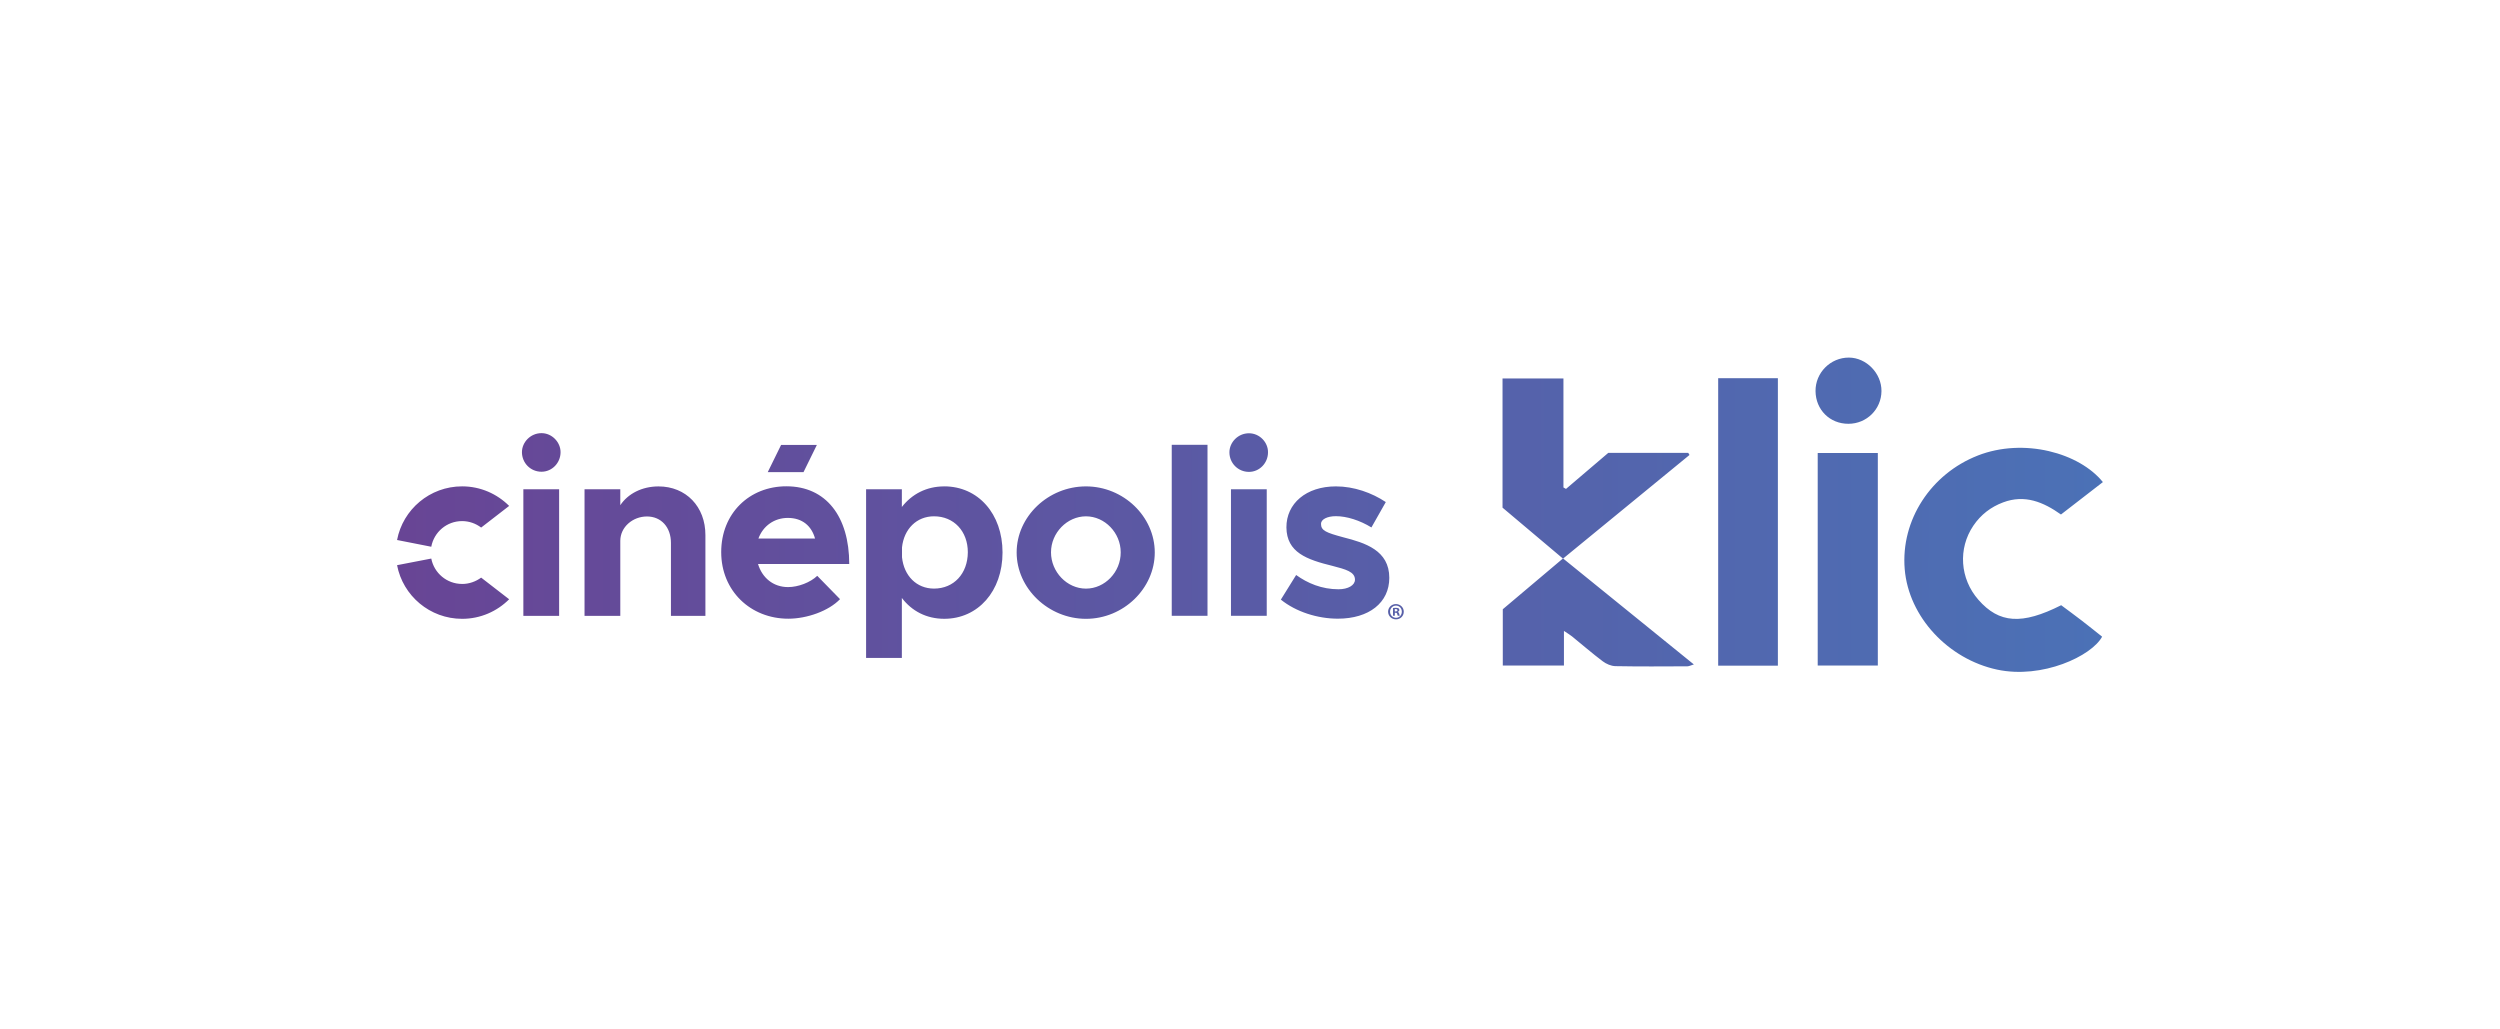 <svg xmlns="http://www.w3.org/2000/svg" xmlns:xlink="http://www.w3.org/1999/xlink" id="Capa_1" data-name="Capa 1" viewBox="0 0 850 350"><defs><style>      .cls-1 {        fill: url(#Degradado_sin_nombre_12);        stroke-width: 0px;      }    </style><linearGradient id="Degradado_sin_nombre_12" data-name="Degradado sin nombre 12" x1="135" y1="175" x2="715" y2="175" gradientUnits="userSpaceOnUse"><stop offset="0" stop-color="#684595"></stop><stop offset="1" stop-color="#4b71b6"></stop></linearGradient></defs><path id="Cin&#xE9;polis_Klic" data-name="Cin&#xE9;polis Klic" class="cls-1" d="m510.93,207.16c6.58-5.55,13.39-11.3,20.45-17.26-7.1-5.99-13.84-11.67-20.52-17.3v-43.93h20.71v37.07c.29.16.58.33.87.49,4.81-4.1,9.62-8.2,14.37-12.25h27.19l.43.71c-14.19,11.63-28.39,23.27-42.96,35.21,14.86,12.04,29.44,23.86,44.44,36.01-1.08.32-1.65.64-2.21.64-8.16.03-16.32.1-24.47-.06-1.46-.03-3.11-.75-4.3-1.65-3.58-2.69-6.96-5.64-10.44-8.46-.66-.54-1.41-.97-2.75-1.87v11.76h-20.79v-19.11Zm161.51-52.27c-15.87,6.21-26.23,21.89-24.84,38.62,1.35,16.26,14.79,30.59,31.42,34.16,15.34,3.29,32.17-4.63,35.7-11.2-2.28-1.81-4.59-3.67-6.94-5.48-2.34-1.8-4.73-3.55-6.98-5.22-13.37,6.75-21.09,6.19-28.14-1.84-6.3-7.19-6.97-17.43-1.72-25.2,2.54-3.75,5.94-6.36,10.14-7.93,7.33-2.75,13.67-.12,19.65,4.13,4.86-3.75,9.46-7.31,14.25-11.02-7.97-9.9-26.83-15.17-42.56-9.02Zm-67.96-26.31h-20.3v97.75h20.3v-97.75Zm13.54,97.7h20.44v-72.25h-20.44v72.25Zm21.68-93.31c.05-6.04-5.14-11.37-11.08-11.39-6.26-.02-11.41,5.15-11.34,11.41.07,6.35,4.86,11.11,11.17,11.1,6.22,0,11.2-4.93,11.25-11.12Zm-482.58,65.58c2.42,0,4.67-.84,6.47-2.16l9.52,7.36c-4.1,4.1-9.74,6.65-15.99,6.65-10.97,0-20.13-7.84-22.12-18.24l11.63-2.25c.97,4.94,5.29,8.63,10.49,8.63m0-21.37c-5.24,0-9.56,3.74-10.49,8.72l-11.63-2.29c1.98-10.4,11.15-18.24,22.12-18.24,6.25,0,11.89,2.56,15.99,6.65l-9.52,7.36c-1.81-1.37-4.05-2.2-6.47-2.2m160.44,22.95c6.74,0,11.45-5.07,11.5-12.34,0-7.18-4.76-12.24-11.5-12.24-5.9,0-10.22,4.32-10.88,10.57v3.35c.66,6.34,4.98,10.66,10.88,10.66m3.48-34.76c11.5,0,19.82,9.3,19.82,22.47s-8.33,22.56-19.82,22.56c-5.99,0-11.01-2.6-14.41-7.09v20.4h-12.16v-57.36h12.16v6.03c3.44-4.41,8.41-7,14.41-7m48.19,34.76c6.43,0,11.85-5.64,11.81-12.34,0-6.65-5.42-12.24-11.81-12.24s-11.89,5.59-11.89,12.24,5.42,12.34,11.89,12.34m0-34.76c12.73,0,23.39,10.22,23.39,22.47s-10.66,22.56-23.39,22.56-23.57-10.31-23.57-22.56,10.75-22.47,23.57-22.47m29.16-14.14h12.16v58.15h-12.16v-58.15Zm58.33,31.45c7.4,1.89,15.64,4.41,15.64,13.79,0,8.46-6.92,13.88-17.49,13.88-6.92,0-14.23-2.33-19.38-6.48l5.2-8.37c3.83,2.77,8.68,4.85,14.41,4.85,3.26,0,5.59-1.37,5.59-3.26,0-2.69-3.17-3.52-7.58-4.67-8.81-2.16-15.64-4.58-15.73-13.08-.04-8.15,6.7-13.97,16.83-13.97,6.12,0,12.2,2.16,16.96,5.33l-4.89,8.63c-3.92-2.42-8.41-3.83-12.07-3.83-3,0-5.07,1.1-5.07,2.6,0,2.33,1.76,3,7.58,4.58m-38.19-16.34h12.16v43.04h-12.16v-43.04Zm6.12-19.03c3.61,0,6.52,3.08,6.47,6.48,0,3.66-2.91,6.65-6.47,6.65-3.74,0-6.65-3-6.65-6.65,0-3.39,2.91-6.48,6.65-6.48m-151.46,13.22h-12.16l4.54-9.25h12.16l-4.54,9.25Zm3.92,22.56c-1.19-4.27-4.32-7-9.25-7-4.58,0-8.41,2.69-10,7h19.25Zm-9.74-17.75c13.48,0,21.37,10.26,21.37,26.43h-31.01c1.41,4.67,5.15,7.84,10.22,7.84,3.44,0,7.58-1.58,9.91-3.83l7.75,7.93c-3.83,4.01-11.23,6.65-17.58,6.65-12.82,0-22.82-9.43-22.82-22.64s9.6-22.38,22.16-22.38m-43.48.04c9.34,0,15.99,6.87,15.95,16.61v27.4h-11.72v-24.8c0-5.33-3.3-8.99-8.15-8.99s-9.07,3.61-9.07,8.28v25.51h-12.16v-43.04h12.16v5.42c2.6-3.92,7.4-6.39,12.99-6.39m-39.78-18.11c3.57,0,6.48,3.08,6.48,6.47,0,3.66-2.91,6.65-6.48,6.65-3.75,0-6.65-3-6.65-6.65,0-3.39,2.91-6.47,6.65-6.47m-6.17,19.08h12.16v43.04h-12.16v-43.04Zm296.7,39.03c-1.5,0-2.69,1.14-2.69,2.6s1.19,2.6,2.69,2.6,2.64-1.14,2.64-2.6-1.15-2.56-2.64-2.6Zm0,.53c1.15,0,1.98.92,1.98,2.07s-.84,2.07-1.98,2.07-2.02-.92-2.02-2.07.88-2.07,2.02-2.07Zm-.4,2.42h.26c.31,0,.49.13.53.4.09.26.13.53.22.62h.66c-.04-.09-.09-.26-.18-.66-.09-.35-.22-.53-.48-.62v-.04c.31-.13.53-.35.53-.62s-.13-.44-.27-.57c-.18-.09-.4-.18-.88-.18-.44,0-.79.04-1.01.09v2.6h.62v-1.01Zm-.04-1.19c.09-.05.18-.05.35-.05.4,0,.57.18.57.4,0,.26-.26.4-.62.4h-.26l-.04-.75Z"></path></svg>